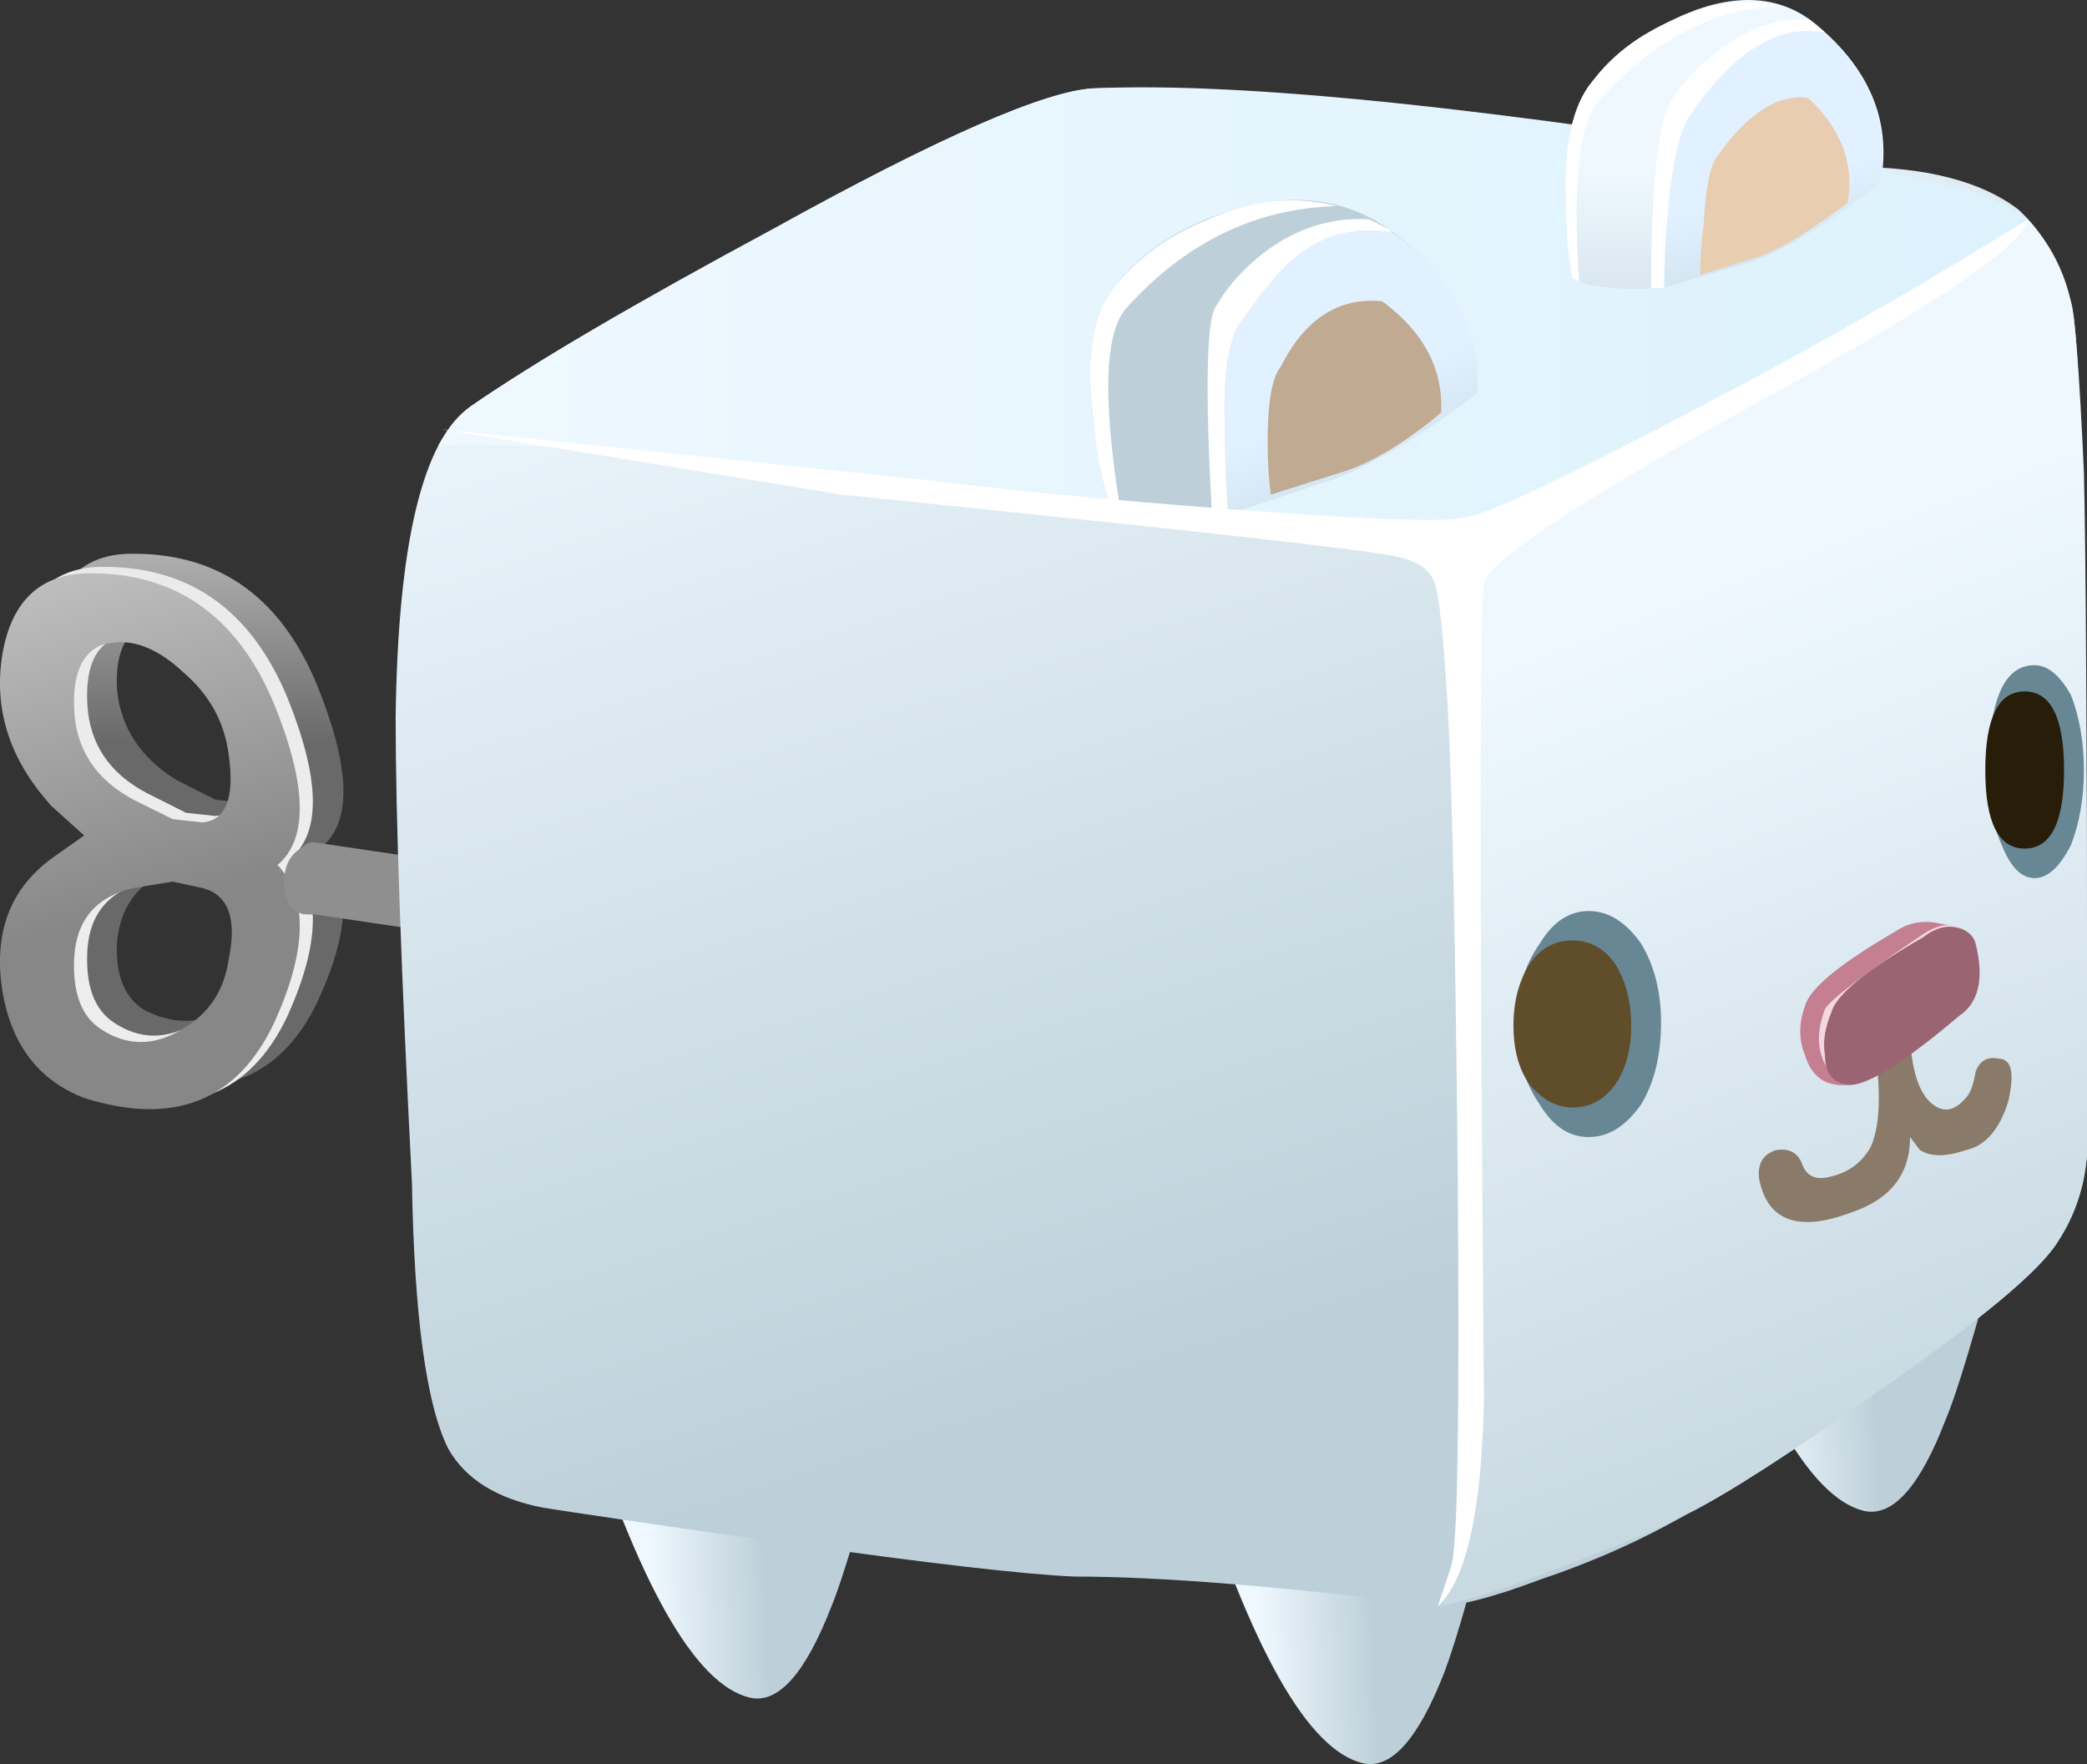 <?xml version="1.0" encoding="UTF-8" standalone="no"?>
<!-- Created with Inkscape (http://www.inkscape.org/) -->
<svg
    xmlns:inkscape="http://www.inkscape.org/namespaces/inkscape"
    xmlns:rdf="http://www.w3.org/1999/02/22-rdf-syntax-ns#"
    xmlns="http://www.w3.org/2000/svg"
    xmlns:xlink="http://www.w3.org/1999/xlink"
    xmlns:ns1="http://sozi.baierouge.fr"
    xmlns:cc="http://creativecommons.org/ns#"
    xmlns:sodipodi="http://sodipodi.sourceforge.net/DTD/sodipodi-0.dtd"
    xmlns:dc="http://purl.org/dc/elements/1.1/"
    id="svg2"
    xml:space="preserve"
    viewBox="0 0 31.835 26.909"
    version="1.1"
  >
  <rect x="0" y="0" width="31.835" height="26.909" fill="#333333" stroke="none"/>
  <defs
      id="defs6"
    >
    <linearGradient
        id="linearGradient24"
        y2="-16352"
        gradientUnits="userSpaceOnUse"
        x2="14.036"
        gradientTransform="matrix(0 -.8 .8 -.001 13084 7.428)"
        y1="-16352"
        x1="7.211"
      >
      <stop
          id="stop26"
          style="stop-color:#8f8f8f"
          offset="0"
      />
      <stop
          id="stop28"
          style="stop-color:#e8e8e8"
          offset=".228"
      />
      <stop
          id="stop30"
          style="stop-color:#696969"
          offset="1"
      />
    </linearGradient
    >
    <linearGradient
        id="linearGradient44"
        y2="-13815"
        gradientUnits="userSpaceOnUse"
        x2="-1911.9"
        gradientTransform="matrix(.218 -.77 .77 .218 11054 1549.3)"
        y1="-13815"
        x1="-1921.1"
      >
      <stop
          id="stop46"
          style="stop-color:#e8e8e8"
          offset="0"
      />
      <stop
          id="stop48"
          style="stop-color:#ededed"
          offset="1"
      />
    </linearGradient
    >
    <linearGradient
        id="linearGradient62"
        y2="-13815"
        gradientUnits="userSpaceOnUse"
        x2="-1911.9"
        gradientTransform="matrix(.218 -.77 .77 .218 11054 1549.3)"
        y1="-13815"
        x1="-1921.1"
      >
      <stop
          id="stop64"
          style="stop-color:#e8e8e8"
          offset="0"
      />
      <stop
          id="stop66"
          style="stop-color:#878787"
          offset="1"
      />
    </linearGradient
    >
    <linearGradient
        id="linearGradient80"
        y2="-17622"
        gradientUnits="userSpaceOnUse"
        x2="1518.1"
        gradientTransform="matrix(-.136 -.788 .788 -.136 14104 -1197.6)"
        y1="-17622"
        x1="1516.7"
      >
      <stop
          id="stop82"
          style="stop-color:#8f8f8f"
          offset="0"
      />
      <stop
          id="stop84"
          style="stop-color:#e8e8e8"
          offset=".228"
      />
      <stop
          id="stop86"
          style="stop-color:#696969"
          offset="1"
      />
    </linearGradient
    >
    <linearGradient
        id="linearGradient100"
        y2="319.36"
        gradientUnits="userSpaceOnUse"
        x2="362.35"
        gradientTransform="matrix(.799 .034 -.034 .799 -269.34 -264.97)"
        y1="319.36"
        x1="360.6"
      >
      <stop
          id="stop102"
          style="stop-color:#eff8ff"
          offset="0"
      />
      <stop
          id="stop104"
          style="stop-color:#bdd0d9"
          offset="1"
      />
    </linearGradient
    >
    <linearGradient
        id="linearGradient118"
        y2="317.96"
        gradientUnits="userSpaceOnUse"
        x2="371.6"
        gradientTransform="matrix(.799 .034 -.034 .799 -269.34 -264.97)"
        y1="317.96"
        x1="369.84"
      >
      <stop
          id="stop120"
          style="stop-color:#eff8ff"
          offset="0"
      />
      <stop
          id="stop122"
          style="stop-color:#bdd0d9"
          offset="1"
      />
    </linearGradient
    >
    <linearGradient
        id="linearGradient136"
        y2="321.48"
        gradientUnits="userSpaceOnUse"
        x2="379.4"
        gradientTransform="matrix(.799 .034 -.034 .799 -269.34 -264.97)"
        y1="321.48"
        x1="377.65"
      >
      <stop
          id="stop138"
          style="stop-color:#eff8ff"
          offset="0"
      />
      <stop
          id="stop140"
          style="stop-color:#bdd0d9"
          offset="1"
      />
    </linearGradient
    >
    <linearGradient
        id="linearGradient154"
        y2="-13443"
        gradientUnits="userSpaceOnUse"
        x2="-2088.6"
        gradientTransform="matrix(.245 -.761 .761 .245 10766 1712.1)"
        y1="-13443"
        x1="-2107.8"
      >
      <stop
          id="stop156"
          style="stop-color:#eff8ff"
          offset="0"
      />
      <stop
          id="stop158"
          style="stop-color:#bdd0d9"
          offset="1"
      />
    </linearGradient
    >
    <linearGradient
        id="linearGradient172"
        y2="-12878"
        gradientUnits="userSpaceOnUse"
        x2="-2353.6"
        gradientTransform="matrix(.286 -.747 .747 .286 10318 1926.5)"
        y1="-12878"
        x1="-2370.6"
      >
      <stop
          id="stop174"
          style="stop-color:#eff8ff"
          offset="0"
      />
      <stop
          id="stop176"
          style="stop-color:#bdd0d9"
          offset="1"
      />
    </linearGradient
    >
    <linearGradient
        id="linearGradient190"
        y2="-4.268"
        gradientUnits="userSpaceOnUse"
        x2="24.9"
        gradientTransform="matrix(.8 0 0 .8 4.788 21.131)"
        y1="-4.268"
        x1=".7"
      >
      <stop
          id="stop192"
          style="stop-color:#eff8ff"
          offset="0"
      />
      <stop
          id="stop194"
          style="stop-color:#dcf2fc"
          offset="1"
      />
    </linearGradient
    >
    <clipPath
        id="clipPath202"
      >
      <path
          id="path204"
          d="m23.906 18.89c-0.051-0.347-0.398-0.64-1.039-0.878-0.64-0.243-1.371-0.36-2.199-0.36l-1.16 0.078 0.16 0.282c0.16 0.746 0.227 1.304 0.199 1.679 0.055 0.078 0.082 0.199 0.082 0.36l1.039 0.078c0.852 0 1.559-0.117 2.121-0.36 0.586-0.238 0.852-0.531 0.797-0.879z"
          inkscape:connector-curvature="0"
      />
    </clipPath
    >
    <clipPath
        id="clipPath210"
      >
      <path
          id="path212"
          d="m-1037.3-7.848h6.734v9.255h-6.734v-9.255z"
          inkscape:connector-curvature="0"
      />
    </clipPath
    >
    <radialGradient
        id="radialGradient214"
        gradientUnits="userSpaceOnUse"
        cy="-2.8"
        cx="-1034.8"
        r="3.825"
      >
      <stop
          id="stop216"
          style="stop-color:#ffffff;stop-opacity:.377"
          offset="0"
      />
      <stop
          id="stop218"
          style="stop-color:#ffffff;stop-opacity:0"
          offset=".867"
      />
      <stop
          id="stop222"
          style="stop-color:#ffffff;stop-opacity:0"
          offset="1"
      />
    </radialGradient
    >
    <mask
        id="mask224"
      >
      <g
          id="g226"
        >
        <g
            id="g228"
            clip-path="url(#clipPath210)"
          >
          <path
              id="path230"
              style="fill:url(#radialGradient214)"
              d="m-1037.3-7.848h6.734v9.255h-6.734v-9.255z"
              inkscape:connector-curvature="0"
          />
        </g
        >
      </g
      >
    </mask
    >
    <radialGradient
        id="radialGradient234"
        gradientUnits="userSpaceOnUse"
        cy="-2.8"
        cx="-1034.8"
        r="3.825"
      >
      <stop
          id="stop236"
          style="stop-color:#000000"
          offset="0"
      />
      <stop
          id="stop238"
          style="stop-color:#000000"
          offset=".867"
      />
      <stop
          id="stop240"
          style="stop-color:#000000"
          offset="1"
      />
    </radialGradient
    >
    <linearGradient
        id="linearGradient254"
        y2="-15026"
        gradientUnits="userSpaceOnUse"
        x2="-131.61"
        gradientTransform="matrix(.119 -.791 .808 .005 12182 -12.795)"
        y1="-15026"
        x1="-135.8"
      >
      <stop
          id="stop256"
          style="stop-color:#eff8ff"
          offset="0"
      />
      <stop
          id="stop258"
          style="stop-color:#bdd0d9"
          offset="1"
      />
    </linearGradient
    >
    <linearGradient
        id="linearGradient278"
        y2="-12207"
        gradientUnits="userSpaceOnUse"
        x2="-2062.5"
        gradientTransform="matrix(.332 -.728 .776 .227 10177 1285.4)"
        y1="-12207"
        x1="-2065.9"
      >
      <stop
          id="stop280"
          style="stop-color:#e1f1ff"
          offset="0"
      />
      <stop
          id="stop282"
          style="stop-color:#bdd0d9"
          offset="1"
      />
    </linearGradient
    >
    <linearGradient
        id="linearGradient296"
        y2="-12287"
        gradientUnits="userSpaceOnUse"
        x2="-2064.1"
        gradientTransform="matrix(.326 -.73 .774 .229 10207 1321.1)"
        y1="-12287"
        x1="-2066.4"
      >
      <stop
          id="stop298"
          style="stop-color:#e8cdb0"
          offset="0"
      />
      <stop
          id="stop300"
          style="stop-color:#c0aa92"
          offset="1"
      />
    </linearGradient
    >
    <clipPath
        id="clipPath308"
      >
      <path
          id="path310"
          d="m18.188 17.25c0.695-0.266 1.027-0.574 1-0.918 0-0.375-0.36-0.695-1.079-0.961-0.722-0.293-1.589-0.453-2.601-0.481-0.375-0.027-0.879-0.011-1.52 0.039 0.133 0.083 0.2 0.188 0.2 0.321 0.109 0.906 0.121 1.519 0.039 1.84 0.109 0.132 0.136 0.265 0.082 0.402 0.398 0.078 0.824 0.117 1.277 0.117 1.016 0 1.883-0.117 2.602-0.359z"
          inkscape:connector-curvature="0"
      />
    </clipPath
    >
    <clipPath
        id="clipPath316"
      >
      <path
          id="path318"
          d="m-110.84-14.047h8.824v13.963h-8.824v-13.963z"
          inkscape:connector-curvature="0"
      />
    </clipPath
    >
    <radialGradient
        id="radialGradient320"
        gradientUnits="userSpaceOnUse"
        cy="-6.1"
        cx="-107.71"
        r="4.713"
      >
      <stop
          id="stop322"
          style="stop-color:#ffffff;stop-opacity:.377"
          offset="0"
      />
      <stop
          id="stop324"
          style="stop-color:#ffffff;stop-opacity:0"
          offset=".867"
      />
      <stop
          id="stop328"
          style="stop-color:#ffffff;stop-opacity:0"
          offset="1"
      />
    </radialGradient
    >
    <mask
        id="mask330"
      >
      <g
          id="g332"
        >
        <g
            id="g334"
            clip-path="url(#clipPath316)"
          >
          <path
              id="path336"
              style="fill:url(#radialGradient320)"
              d="m-110.84-14.047h8.824v13.963h-8.824v-13.963z"
              inkscape:connector-curvature="0"
          />
        </g
        >
      </g
      >
    </mask
    >
    <radialGradient
        id="radialGradient340"
        gradientUnits="userSpaceOnUse"
        cy="-6.1"
        cx="-107.71"
        r="4.713"
      >
      <stop
          id="stop342"
          style="stop-color:#000000"
          offset="0"
      />
      <stop
          id="stop344"
          style="stop-color:#000000"
          offset=".867"
      />
      <stop
          id="stop346"
          style="stop-color:#000000"
          offset="1"
      />
    </radialGradient
    >
    <linearGradient
        id="linearGradient360"
        y2="-15017"
        gradientUnits="userSpaceOnUse"
        x2="-1033.8"
        gradientTransform="matrix(.121 -.791 .793 .109 12042 839.69)"
        y1="-15017"
        x1="-1037.9"
      >
      <stop
          id="stop362"
          style="stop-color:#eff8ff"
          offset="0"
      />
      <stop
          id="stop364"
          style="stop-color:#bdd0d9"
          offset="1"
      />
    </linearGradient
    >
    <linearGradient
        id="linearGradient384"
        y2="-12277"
        gradientUnits="userSpaceOnUse"
        x2="-2620.6"
        gradientTransform="matrix(.328 -.73 .73 .328 9835.2 2126.2)"
        y1="-12277"
        x1="-2624"
      >
      <stop
          id="stop386"
          style="stop-color:#e1f1ff"
          offset="0"
      />
      <stop
          id="stop388"
          style="stop-color:#bdd0d9"
          offset="1"
      />
    </linearGradient
    >
    <linearGradient
        id="linearGradient402"
        y2="-12247"
        gradientUnits="userSpaceOnUse"
        x2="-2584"
        gradientTransform="matrix(.33 -.729 .733 .321 9843.2 2064.9)"
        y1="-12247"
        x1="-2586.3"
      >
      <stop
          id="stop404"
          style="stop-color:#e8cdb0"
          offset="0"
      />
      <stop
          id="stop406"
          style="stop-color:#c0aa92"
          offset="1"
      />
    </linearGradient
    >
    <clipPath
        id="clipPath416"
      >
      <path
          id="path418"
          d="m23.746 8.652c-0.105-0.187-0.547-0.535-1.316-1.043-0.375 0.028-0.618 0.16-0.723 0.403-0.105 0.238-0.066 0.519 0.121 0.839 0.215 0.344 0.535 0.625 0.961 0.84 0.348 0.16 0.719 0.266 1.117 0.321v-0.481c0-0.426-0.051-0.719-0.16-0.879z"
          inkscape:connector-curvature="0"
      />
    </clipPath
    >
    <clipPath
        id="clipPath424"
      >
      <path
          id="path426"
          d="m20.265-17.646h3.75v3.75h-3.75v-3.75z"
          inkscape:connector-curvature="0"
      />
    </clipPath
    >
    <radialGradient
        id="radialGradient428"
        gradientUnits="userSpaceOnUse"
        cy="-15.45"
        cx="22.7"
        r="1.45"
      >
      <stop
          id="stop430"
          style="stop-color:#ffffff;stop-opacity:.377"
          offset="0"
      />
      <stop
          id="stop432"
          style="stop-color:#ffffff;stop-opacity:0"
          offset=".867"
      />
      <stop
          id="stop436"
          style="stop-color:#ffffff;stop-opacity:0"
          offset="1"
      />
    </radialGradient
    >
    <mask
        id="mask438"
      >
      <g
          id="g440"
        >
        <g
            id="g442"
            clip-path="url(#clipPath424)"
          >
          <path
              id="path444"
              style="fill:url(#radialGradient428)"
              d="m20.265-17.646h3.75v3.75h-3.75v-3.75z"
              inkscape:connector-curvature="0"
          />
        </g
        >
      </g
      >
    </mask
    >
    <radialGradient
        id="radialGradient448"
        gradientUnits="userSpaceOnUse"
        cy="-15.45"
        cx="22.7"
        r="1.45"
      >
      <stop
          id="stop450"
          style="stop-color:#000000"
          offset="0"
      />
      <stop
          id="stop452"
          style="stop-color:#000000"
          offset=".867"
      />
      <stop
          id="stop454"
          style="stop-color:#000000"
          offset="1"
      />
    </radialGradient
    >
    <linearGradient
        id="linearGradient468"
        y2="-16174"
        gradientUnits="userSpaceOnUse"
        x2="-140.22"
        gradientTransform="matrix(.015 -.8 .8 .015 12962 144.91)"
        y1="-16174"
        x1="-141.52"
      >
      <stop
          id="stop470"
          style="stop-color:#e9a9ba"
          offset="0"
      />
      <stop
          id="stop472"
          style="stop-color:#c47f91"
          offset="1"
      />
    </linearGradient
    >
    <linearGradient
        id="linearGradient488"
        y2="-11185"
        gradientUnits="userSpaceOnUse"
        x2="-2961.2"
        gradientTransform="matrix(.398 -.694 .694 .398 8963.2 2409.2)"
        y1="-11185"
        x1="-2962.8"
      >
      <stop
          id="stop490"
          style="stop-color:#c78f9f"
          offset="0"
      />
      <stop
          id="stop492"
          style="stop-color:#9b6473"
          offset="1"
      />
    </linearGradient
    >
    <linearGradient
        id="linearGradient506"
        y2="-2197"
        gradientUnits="userSpaceOnUse"
        x2="18049"
        gradientTransform="matrix(-.19 .777 -.777 -.19 1749.3 -14432)"
        y1="-2197"
        x1="18047"
      >
      <stop
          id="stop508"
          style="stop-color:#a7bcd0"
          offset="0"
      />
      <stop
          id="stop510"
          style="stop-color:#678795"
          offset="1"
      />
    </linearGradient
    >
    <linearGradient
        id="linearGradient524"
        y2="-16806"
        gradientUnits="userSpaceOnUse"
        x2="513.56"
        gradientTransform="matrix(-.047 -.799 .799 -.047 13465 -378.57)"
        y1="-16806"
        x1="510.61"
      >
      <stop
          id="stop526"
          style="stop-color:#5f4e29"
          offset="0"
      />
      <stop
          id="stop528"
          style="stop-color:#271d09"
          offset=".859"
      />
      <stop
          id="stop530"
          style="stop-color:#271d09"
          offset="1"
      />
    </linearGradient
    >
    <linearGradient
        id="linearGradient544"
        y2="-2204.5"
        gradientUnits="userSpaceOnUse"
        x2="18049"
        gradientTransform="matrix(-.19 .777 -.777 -.19 1749.3 -14432)"
        y1="-2204.5"
        x1="18047"
      >
      <stop
          id="stop546"
          style="stop-color:#a7bcd0"
          offset="0"
      />
      <stop
          id="stop548"
          style="stop-color:#678795"
          offset="1"
      />
    </linearGradient
    >
    <linearGradient
        id="linearGradient562"
        y2="-16832"
        gradientUnits="userSpaceOnUse"
        x2="546.29"
        gradientTransform="matrix(-.051 -.798 .798 -.051 13491 -408.37)"
        y1="-16832"
        x1="543.53"
      >
      <stop
          id="stop564"
          style="stop-color:#5f4e29"
          offset="0"
      />
      <stop
          id="stop566"
          style="stop-color:#271d09"
          offset=".859"
      />
      <stop
          id="stop568"
          style="stop-color:#271d09"
          offset="1"
      />
    </linearGradient
    >
  </defs
  >
  <g
      id="g10"
      transform="matrix(1.25 0 0 -1.25 0 26.909)"
    >
    <g
        id="g12"
      >
      <g
          id="g14"
        >
        <g
            id="g16"
          >
          <g
              id="g22"
            >
            <path
                id="path32"
                style="fill-rule:evenodd;fill:url(#linearGradient24)"
                d="m3.348 10.051c0.054 0.48-0.067 0.785-0.36 0.921l-0.359 0.04c-0.188 0-0.348-0.028-0.481-0.083-0.425-0.132-0.668-0.425-0.718-0.878-0.028-0.399 0.078-0.68 0.316-0.84 0.348-0.188 0.695-0.188 1.043 0 0.32 0.187 0.508 0.468 0.559 0.84zm-2.762 3.718c0.082 0.641 0.402 0.973 0.961 1 1.094 0.028 1.867-0.504 2.32-1.597 0.403-0.989 0.43-1.641 0.082-1.961 0.348-0.426 0.321-1.067-0.082-1.922-0.453-0.934-1.226-1.227-2.32-0.879-0.559 0.187-0.879 0.613-0.961 1.281-0.106 0.692 0.094 1.227 0.602 1.598l0.359 0.281-0.359 0.359c-0.508 0.563-0.708 1.176-0.602 1.84zm2.762-1.199c-0.051 0.399-0.239 0.734-0.559 1-0.348 0.32-0.695 0.426-1.043 0.32-0.238-0.105-0.344-0.375-0.316-0.8 0.05-0.453 0.293-0.813 0.718-1.078l0.481-0.243 0.359-0.039c0.293 0.028 0.414 0.309 0.36 0.84z"
                inkscape:connector-curvature="0"
            />
          </g
          >
        </g
        >
      </g
      >
      <g
          id="g34"
        >
        <g
            id="g36"
          >
          <g
              id="g42"
            >
            <path
                id="path50"
                style="fill-rule:evenodd;fill:url(#linearGradient44)"
                d="m1.789 10.769c-0.453-0.105-0.695-0.386-0.723-0.84-0.023-0.425 0.082-0.718 0.321-0.878 0.32-0.215 0.656-0.215 1 0 0.32 0.187 0.508 0.464 0.562 0.839 0.078 0.481-0.027 0.774-0.32 0.879l-0.359 0.082-0.481-0.082zm-1.601 2.84c0.109 0.641 0.441 0.973 1 1 1.093 0.028 1.867-0.504 2.32-1.597 0.398-0.989 0.414-1.641 0.039-1.961 0.375-0.399 0.359-1.039-0.039-1.922-0.453-0.957-1.227-1.266-2.32-0.918-0.559 0.215-0.895 0.652-1 1.32-0.106 0.691 0.093 1.227 0.601 1.598l0.399 0.281-0.399 0.359c-0.508 0.559-0.707 1.172-0.601 1.84zm1.199 0.121c-0.239-0.105-0.344-0.375-0.321-0.801 0.028-0.48 0.27-0.839 0.723-1.078l0.481-0.242 0.359-0.039c0.293 0.027 0.398 0.305 0.32 0.84-0.054 0.398-0.242 0.734-0.562 1-0.344 0.32-0.68 0.426-1 0.32z"
                inkscape:connector-curvature="0"
            />
          </g
          >
        </g
        >
      </g
      >
      <g
          id="g52"
        >
        <g
            id="g54"
          >
          <g
              id="g60"
            >
            <path
                id="path68"
                style="fill-rule:evenodd;fill:url(#linearGradient62)"
                d="m1.629 10.691c-0.453-0.105-0.695-0.387-0.723-0.84-0.023-0.425 0.082-0.722 0.321-0.879 0.32-0.214 0.656-0.214 1 0 0.32 0.184 0.507 0.465 0.562 0.84 0.106 0.504 0 0.797-0.32 0.879l-0.36 0.078-0.48-0.078zm-1.602 2.84c0.106 0.641 0.442 0.973 1 1 1.094 0.027 1.868-0.508 2.321-1.602 0.398-0.984 0.414-1.64 0.039-1.957 0.375-0.402 0.359-1.043-0.039-1.921-0.453-0.961-1.227-1.266-2.321-0.922-0.558 0.215-0.894 0.656-1 1.32-0.105 0.695 0.094 1.227 0.602 1.602l0.398 0.281-0.398 0.359c-0.508 0.559-0.707 1.172-0.602 1.84zm2.762-1.199c-0.055 0.398-0.242 0.73-0.562 1-0.344 0.32-0.68 0.426-1 0.32-0.239-0.109-0.344-0.375-0.321-0.801 0.028-0.48 0.27-0.839 0.723-1.082l0.48-0.238 0.36-0.039c0.293 0.023 0.398 0.305 0.32 0.84z"
                inkscape:connector-curvature="0"
            />
          </g
          >
        </g
        >
      </g
      >
      <g
          id="g70"
        >
        <g
            id="g72"
          >
          <g
              id="g78"
            >
            <path
                id="path88"
                style="fill-rule:evenodd;fill:url(#linearGradient80)"
                d="m8.148 9.73-4.32 0.641c-0.242-0.027-0.359 0.105-0.359 0.398 0 0.188 0.066 0.321 0.199 0.403 0.055 0.05 0.105 0.078 0.16 0.078l4.32-0.641v-0.879z"
                inkscape:connector-curvature="0"
            />
          </g
          >
        </g
        >
      </g
      >
      <g
          id="g90"
        >
        <g
            id="g92"
          >
          <g
              id="g98"
            >
            <path
                id="path106"
                style="fill-rule:evenodd;fill:url(#linearGradient100)"
                d="m7.066 4.492 3.762-0.281c-0.32-1.199-0.547-1.961-0.68-2.282-0.32-0.824-0.652-1.199-1-1.117-0.668 0.16-1.359 1.383-2.082 3.68z"
                inkscape:connector-curvature="0"
            />
          </g
          >
        </g
        >
      </g
      >
      <g
          id="g108"
        >
        <g
            id="g110"
          >
          <g
              id="g116"
            >
            <path
                id="path124"
                style="fill-rule:evenodd;fill:url(#linearGradient118)"
                d="m14.547 3.691 3.723-0.281c-0.27-1.094-0.481-1.852-0.641-2.281-0.32-0.825-0.656-1.2-1-1.117-0.668 0.16-1.359 1.386-2.082 3.679z"
                inkscape:connector-curvature="0"
            />
          </g
          >
        </g
        >
      </g
      >
      <g
          id="g126"
        >
        <g
            id="g128"
          >
          <g
              id="g134"
            >
            <path
                id="path142"
                style="fill-rule:evenodd;fill:url(#linearGradient136)"
                d="m20.668 6.769 3.762-0.277c-0.321-1.203-0.547-1.961-0.684-2.281-0.316-0.828-0.652-1.199-1-1.121-0.664 0.16-1.359 1.386-2.078 3.679z"
                inkscape:connector-curvature="0"
            />
          </g
          >
        </g
        >
      </g
      >
      <g
          id="g144"
        >
        <g
            id="g146"
          >
          <g
              id="g152"
            >
            <path
                id="path160"
                style="fill-rule:evenodd;fill:url(#linearGradient154)"
                d="m22.586 19.492c0.91 0 1.59-0.176 2.043-0.52 0.293-0.269 0.504-0.64 0.641-1.121 0.132-0.429 0.199-3.507 0.199-9.242v-1.16c-0.028-0.398-0.149-0.758-0.36-1.078-0.214-0.348-0.933-0.949-2.16-1.801-1.094-0.773-1.883-1.281-2.363-1.519-0.559-0.321-1.156-0.586-1.797-0.801-0.562-0.211-0.977-0.321-1.242-0.321-1.918 0.243-3.399 0.36-4.438 0.36-0.617 0.027-1.773 0.16-3.48 0.402-1.68 0.238-2.68 0.387-3 0.438-0.563 0.109-0.949 0.347-1.16 0.722-0.266 0.532-0.414 1.614-0.442 3.239-0.132 2.586-0.199 4.48-0.199 5.679 0.027 2.133 0.332 3.403 0.918 3.801 0.774 0.535 2 1.254 3.684 2.16 2.023 1.121 3.332 1.692 3.918 1.719 0.718 0.027 2.265-0.117 4.64-0.437 2.481-0.348 4.012-0.52 4.598-0.52z"
                inkscape:connector-curvature="0"
            />
          </g
          >
        </g
        >
      </g
      >
      <g
          id="g162"
        >
        <g
            id="g164"
          >
          <g
              id="g170"
            >
            <path
                id="path178"
                style="fill-rule:evenodd;fill:url(#linearGradient172)"
                d="m25.27 17.851c0.05-0.16 0.105-0.855 0.16-2.082 0.023-0.851 0.039-3.238 0.039-7.16v-1.16c-0.028-0.398-0.149-0.758-0.36-1.078-0.214-0.348-0.933-0.949-2.16-1.801-1.094-0.773-1.883-1.281-2.363-1.519-0.238-0.133-0.746-0.348-1.52-0.641-0.769-0.293-1.277-0.453-1.519-0.481 0.265 0.536 0.387 1.11 0.359 1.723l-0.078 11.199 0.078 0.121c0.137 0.133 0.867 0.532 2.203 1.2 1.438 0.691 2.371 1.183 2.797 1.48 1.176 0.746 1.789 1.145 1.84 1.199 0.27-0.293 0.442-0.629 0.524-1z"
                inkscape:connector-curvature="0"
            />
          </g
          >
        </g
        >
      </g
      >
      <g
          id="g180"
        >
        <g
            id="g182"
          >
          <g
              id="g188"
            >
            <path
                id="path196"
                style="fill-rule:evenodd;fill:url(#linearGradient190)"
                d="m23.508 17.89c-0.399-0.238-1.442-0.773-3.121-1.601-1.492-0.719-2.321-1.16-2.481-1.317-0.691 0.051-3.011 0.293-6.957 0.719-2.988 0.321-4.855 0.453-5.601 0.399 0.132 0.214 0.265 0.375 0.398 0.48 0.774 0.535 2 1.254 3.684 2.16 2.023 1.121 3.332 1.692 3.918 1.719 1.812 0.082 4.894-0.238 9.238-0.957 1.148-0.16 1.867-0.375 2.16-0.641-0.476-0.402-0.891-0.722-1.238-0.961z"
                inkscape:connector-curvature="0"
            />
          </g
          >
        </g
        >
      </g
      >
      <g
          id="g198"
        >
        <g
            id="g200"
            clip-path="url(#clipPath202)"
          >
          <g
              id="g206"
              transform="matrix(.8 0 -.042 -.324 848.55 17.983)"
            >
            <g
                id="g232"
                mask="url(#mask224)"
              >
              <path
                  id="path242"
                  style="fill-rule:evenodd;fill:url(#radialGradient234)"
                  d="m23.906 18.89c-0.051-0.347-0.398-0.64-1.039-0.878-0.64-0.243-1.371-0.36-2.199-0.36l-1.16 0.078 0.16 0.282c0.16 0.746 0.227 1.304 0.199 1.679 0.055 0.078 0.082 0.199 0.082 0.36l1.039 0.078c0.852 0 1.559-0.117 2.121-0.36 0.586-0.238 0.852-0.531 0.797-0.879z"
                  inkscape:connector-curvature="0"
              />
            </g
            >
          </g
          >
        </g
        >
      </g
      >
      <g
          id="g244"
        >
        <g
            id="g246"
          >
          <g
              id="g252"
            >
            <path
                id="path260"
                style="fill-rule:evenodd;fill:url(#linearGradient254)"
                d="m19.188 18.129c-0.051 0.269-0.079 0.574-0.079 0.922-0.027 0.695 0.079 1.187 0.321 1.48 0.343 0.398 0.769 0.691 1.277 0.879 0.613 0.215 1.121 0.133 1.52-0.238 0.613-0.535 0.855-1.16 0.722-1.883-0.613-0.477-1.137-0.797-1.562-0.957l-1.078-0.32c-0.586-0.028-0.961 0.011-1.121 0.117z"
                inkscape:connector-curvature="0"
            />
          </g
          >
        </g
        >
      </g
      >
      <path
          id="path262"
          style="fill-rule:evenodd;fill:#ffffff"
          d="m19.508 20.289c-0.238-0.266-0.32-1-0.238-2.199l-0.082 0.039c-0.051 0.269-0.079 0.574-0.079 0.922-0.027 0.695 0.079 1.187 0.321 1.48 0.238 0.32 0.57 0.574 1 0.758 0.453 0.215 0.879 0.269 1.277 0.16-0.801-0.027-1.531-0.41-2.199-1.16z"
          inkscape:connector-curvature="0"
      />
      <path
          id="path264"
          style="fill-rule:evenodd;fill:#ffffff"
          d="m22.227 21.172 0.043-0.043c-0.563 0.109-1.11-0.227-1.641-1-0.133-0.184-0.227-0.598-0.281-1.239-0.028-0.32-0.039-0.613-0.039-0.878h-0.161c0 1.226 0.079 1.984 0.239 2.277 0.133 0.215 0.32 0.414 0.562 0.601 0.371 0.293 0.746 0.426 1.117 0.399 0.028-0.024 0.082-0.067 0.161-0.117z"
          inkscape:connector-curvature="0"
      />
      <path
          id="path266"
          style="fill-rule:evenodd;fill:#ffffff"
          d="m20.629 20.129c0.531 0.773 1.078 1.109 1.641 1 0.558-0.504 0.785-1.117 0.679-1.84-0.613-0.477-1.137-0.797-1.562-0.957l-1.078-0.32c0 0.265 0.011 0.558 0.039 0.878 0.054 0.641 0.148 1.055 0.281 1.239z"
          inkscape:connector-curvature="0"
      />
      <g
          id="g268"
        >
        <g
            id="g270"
          >
          <g
              id="g276"
            >
            <path
                id="path284"
                style="fill-rule:evenodd;fill:url(#linearGradient278)"
                d="m20.629 20.129c0.531 0.773 1.078 1.109 1.641 1 0.558-0.504 0.785-1.117 0.679-1.84-0.613-0.477-1.137-0.797-1.562-0.957l-1.078-0.32c0 0.265 0.011 0.558 0.039 0.878 0.054 0.641 0.148 1.055 0.281 1.239z"
                inkscape:connector-curvature="0"
            />
          </g
          >
        </g
        >
      </g
      >
      <g
          id="g286"
        >
        <g
            id="g288"
          >
          <g
              id="g294"
            >
            <path
                id="path302"
                style="fill-rule:evenodd;fill:url(#linearGradient296)"
                d="m20.949 19.609c0.371 0.535 0.746 0.774 1.117 0.723 0.403-0.375 0.563-0.801 0.481-1.281-0.426-0.321-0.774-0.536-1.039-0.641l-0.762-0.238c0 0.183 0.016 0.386 0.043 0.597 0.023 0.453 0.078 0.735 0.16 0.84z"
                inkscape:connector-curvature="0"
            />
          </g
          >
        </g
        >
      </g
      >
      <g
          id="g304"
        >
        <g
            id="g306"
            clip-path="url(#clipPath308)"
          >
          <g
              id="g312"
              transform="matrix(.8 0 -.004 -.286 101.61 14.503)"
            >
            <g
                id="g338"
                mask="url(#mask330)"
              >
              <path
                  id="path348"
                  style="fill-rule:evenodd;fill:url(#radialGradient340)"
                  d="m18.188 17.25c0.695-0.266 1.027-0.574 1-0.918 0-0.375-0.36-0.695-1.079-0.961-0.722-0.293-1.589-0.453-2.601-0.481-0.375-0.027-0.879-0.011-1.52 0.039 0.133 0.083 0.2 0.188 0.2 0.321 0.109 0.906 0.121 1.519 0.039 1.84 0.109 0.132 0.136 0.265 0.082 0.402 0.398 0.078 0.824 0.117 1.277 0.117 1.016 0 1.883-0.117 2.602-0.359z"
                  inkscape:connector-curvature="0"
              />
            </g
            >
          </g
          >
        </g
        >
      </g
      >
      <g
          id="g350"
        >
        <g
            id="g352"
          >
          <g
              id="g358"
            >
            <path
                id="path366"
                style="fill-rule:evenodd;fill:url(#linearGradient360)"
                d="m13.547 15.371c-0.106 0.293-0.172 0.625-0.199 1-0.106 0.746-0.028 1.293 0.238 1.641 0.348 0.453 0.844 0.773 1.48 0.96 0.723 0.211 1.348 0.133 1.883-0.242 0.774-0.558 1.133-1.226 1.078-2-0.664-0.508-1.238-0.851-1.718-1.039l-1.321-0.441c-0.746-0.055-1.226-0.012-1.441 0.121z"
                inkscape:connector-curvature="0"
            />
          </g
          >
        </g
        >
      </g
      >
      <path
          id="path368"
          style="fill-rule:evenodd;fill:#ffffff"
          d="m13.746 17.769c-0.266-0.293-0.293-1.105-0.078-2.437l-0.121 0.039c-0.106 0.293-0.172 0.625-0.199 1-0.106 0.746-0.028 1.293 0.238 1.641 0.297 0.371 0.684 0.652 1.16 0.839 0.535 0.239 1.055 0.293 1.563 0.161-0.989-0.028-1.84-0.442-2.563-1.243z"
          inkscape:connector-curvature="0"
      />
      <path
          id="path370"
          style="fill-rule:evenodd;fill:#ffffff"
          d="m16.988 18.691c-0.453 0.078-0.851-0.027-1.199-0.32-0.16-0.133-0.375-0.387-0.641-0.762-0.16-0.211-0.226-0.664-0.199-1.359 0-0.348 0.012-0.68 0.039-1h-0.199c-0.082 1.496-0.066 2.336 0.039 2.519 0.133 0.243 0.332 0.469 0.602 0.68 0.398 0.297 0.824 0.43 1.277 0.402l0.242-0.121 0.039-0.039z"
          inkscape:connector-curvature="0"
      />
      <path
          id="path372"
          style="fill-rule:evenodd;fill:#ffffff"
          d="m15.148 17.609c0.266 0.375 0.481 0.629 0.641 0.762 0.348 0.293 0.746 0.398 1.199 0.32 0.746-0.535 1.094-1.187 1.039-1.961-0.664-0.508-1.238-0.851-1.718-1.039l-1.321-0.441c-0.027 0.32-0.039 0.652-0.039 1-0.027 0.695 0.039 1.148 0.199 1.359z"
          inkscape:connector-curvature="0"
      />
      <g
          id="g374"
        >
        <g
            id="g376"
          >
          <g
              id="g382"
            >
            <path
                id="path390"
                style="fill-rule:evenodd;fill:url(#linearGradient384)"
                d="m15.148 17.609c0.266 0.375 0.481 0.629 0.641 0.762 0.348 0.293 0.746 0.398 1.199 0.32 0.746-0.535 1.094-1.187 1.039-1.961-0.664-0.508-1.238-0.851-1.718-1.039l-1.321-0.441c-0.027 0.32-0.039 0.652-0.039 1-0.027 0.695 0.039 1.148 0.199 1.359z"
                inkscape:connector-curvature="0"
            />
          </g
          >
        </g
        >
      </g
      >
      <g
          id="g392"
        >
        <g
            id="g394"
          >
          <g
              id="g400"
            >
            <path
                id="path408"
                style="fill-rule:evenodd;fill:url(#linearGradient402)"
                d="m15.629 17.051c0.293 0.586 0.707 0.851 1.238 0.8 0.508-0.375 0.746-0.828 0.719-1.359-0.449-0.375-0.852-0.613-1.199-0.723l-0.879-0.277c-0.028 0.211-0.039 0.426-0.039 0.637 0 0.48 0.051 0.789 0.16 0.922z"
                inkscape:connector-curvature="0"
            />
          </g
          >
        </g
        >
      </g
      >
      <path
          id="path410"
          style="fill-rule:evenodd;fill:#8a7a6a"
          d="m22.828 9.051 0.481 0.238c-0.028-0.664 0.066-1.078 0.277-1.238 0.137-0.106 0.269-0.079 0.402 0.078 0.055 0.054 0.094 0.16 0.121 0.32 0.051 0.137 0.145 0.188 0.278 0.16 0.16 0 0.199-0.172 0.121-0.519-0.106-0.344-0.281-0.547-0.52-0.598-0.242-0.082-0.426-0.082-0.558 0l-0.121 0.16c0-0.457-0.243-0.762-0.723-0.922-0.637-0.238-1.012-0.105-1.117 0.399-0.028 0.187 0.039 0.308 0.199 0.363 0.16 0.027 0.266-0.027 0.32-0.16 0.055-0.16 0.172-0.215 0.36-0.16 0.214 0.05 0.375 0.172 0.48 0.359 0.133 0.293 0.133 0.801 0 1.52z"
          inkscape:connector-curvature="0"
      />
      <g
          id="g412"
        >
        <g
            id="g414"
            clip-path="url(#clipPath416)"
          >
          <g
              id="g420"
              transform="matrix(.8 0 0 -.8 4.788 -3.589)"
            >
            <g
                id="g446"
                mask="url(#mask438)"
              >
              <path
                  id="path456"
                  style="fill-rule:evenodd;fill:url(#radialGradient448)"
                  d="m23.746 8.652c-0.105-0.187-0.547-0.535-1.316-1.043-0.375 0.028-0.618 0.16-0.723 0.403-0.105 0.238-0.066 0.519 0.121 0.839 0.215 0.344 0.535 0.625 0.961 0.84 0.348 0.16 0.719 0.266 1.117 0.321v-0.481c0-0.426-0.051-0.719-0.16-0.879z"
                  inkscape:connector-curvature="0"
              />
            </g
            >
          </g
          >
        </g
        >
      </g
      >
      <g
          id="g458"
        >
        <g
            id="g460"
          >
          <g
              id="g466"
            >
            <path
                id="path474"
                style="fill-rule:evenodd;fill:url(#linearGradient468)"
                d="m23.148 10.172c0.161 0.105 0.348 0.132 0.559 0.078 0.215-0.028 0.336-0.094 0.359-0.199 0.082-0.266-0.078-0.559-0.48-0.879-0.449-0.563-0.797-0.856-1.039-0.883-0.266-0.024-0.438 0.094-0.52 0.363-0.078 0.184-0.078 0.387 0 0.598 0.055 0.215 0.426 0.519 1.121 0.922z"
                inkscape:connector-curvature="0"
            />
          </g
          >
        </g
        >
      </g
      >
      <path
          id="path476"
          style="fill-rule:evenodd;fill:#f4d8e1"
          d="m23.469 10.129c0.293 0.187 0.492 0.136 0.597-0.157 0.055-0.214-0.023-0.48-0.238-0.8-0.613-0.586-1.027-0.868-1.242-0.84-0.184 0.023-0.305 0.133-0.359 0.32-0.051 0.16-0.039 0.344 0.043 0.559 0.05 0.105 0.453 0.414 1.199 0.918z"
          inkscape:connector-curvature="0"
      />
      <g
          id="g478"
        >
        <g
            id="g480"
          >
          <g
              id="g486"
            >
            <path
                id="path494"
                style="fill-rule:evenodd;fill:url(#linearGradient488)"
                d="m23.469 10.09c0.133 0.105 0.265 0.148 0.398 0.121 0.133-0.028 0.215-0.094 0.242-0.199 0.106-0.426 0.039-0.723-0.203-0.883-0.691-0.586-1.144-0.864-1.359-0.84-0.184 0.027-0.277 0.148-0.277 0.363-0.028 0.16 0 0.332 0.078 0.52 0.054 0.211 0.425 0.519 1.121 0.918z"
                inkscape:connector-curvature="0"
            />
          </g
          >
        </g
        >
      </g
      >
      <g
          id="g496"
        >
        <g
            id="g498"
          >
          <g
              id="g504"
            >
            <path
                id="path512"
                style="fill-rule:evenodd;fill:url(#linearGradient506)"
                d="m20.27 9.051c0-0.399-0.082-0.735-0.243-1-0.187-0.266-0.398-0.399-0.64-0.399-0.239 0-0.438 0.133-0.598 0.399-0.187 0.265-0.281 0.601-0.281 1 0 0.371 0.094 0.695 0.281 0.961 0.16 0.265 0.359 0.398 0.598 0.398 0.242 0 0.453-0.133 0.64-0.398 0.161-0.266 0.243-0.59 0.243-0.961z"
                inkscape:connector-curvature="0"
            />
          </g
          >
        </g
        >
      </g
      >
      <g
          id="g514"
        >
        <g
            id="g516"
          >
          <g
              id="g522"
            >
            <path
                id="path532"
                style="fill-rule:evenodd;fill:url(#linearGradient524)"
                d="m19.906 9.012c0-0.293-0.066-0.536-0.199-0.723-0.133-0.184-0.305-0.277-0.519-0.277-0.188 0-0.36 0.093-0.52 0.277-0.133 0.187-0.199 0.43-0.199 0.723 0 0.292 0.066 0.546 0.199 0.757 0.133 0.188 0.305 0.282 0.52 0.282 0.214 0 0.386-0.094 0.519-0.282 0.133-0.211 0.199-0.465 0.199-0.757z"
                inkscape:connector-curvature="0"
            />
          </g
          >
        </g
        >
      </g
      >
      <g
          id="g534"
        >
        <g
            id="g536"
          >
          <g
              id="g542"
            >
            <path
                id="path550"
                style="fill-rule:evenodd;fill:url(#linearGradient544)"
                d="m25.43 12.129c0-0.344-0.055-0.653-0.16-0.918-0.137-0.266-0.282-0.399-0.442-0.399s-0.293 0.133-0.398 0.399c-0.11 0.238-0.16 0.547-0.16 0.918 0 0.855 0.183 1.281 0.558 1.281 0.16 0 0.305-0.121 0.442-0.359 0.105-0.266 0.16-0.575 0.16-0.922z"
                inkscape:connector-curvature="0"
            />
          </g
          >
        </g
        >
      </g
      >
      <g
          id="g552"
        >
        <g
            id="g554"
          >
          <g
              id="g560"
            >
            <path
                id="path570"
                style="fill-rule:evenodd;fill:url(#linearGradient562)"
                d="m25.188 12.129c0-0.637-0.161-0.957-0.481-0.957s-0.48 0.32-0.48 0.957c0 0.64 0.16 0.961 0.48 0.961s0.481-0.321 0.481-0.961z"
                inkscape:connector-curvature="0"
            />
          </g
          >
        </g
        >
      </g
      >
      <path
          id="path572"
          style="fill-rule:evenodd;fill:#ffffff"
          d="m24.746 18.851c-0.051-0.32-1.16-1.066-3.316-2.242-2.16-1.199-3.27-1.933-3.321-2.199-0.054-0.293-0.054-3.613 0-9.961-0.027-1.359-0.214-2.199-0.562-2.52l0.16 0.481c0.082 0.215 0.105 1.812 0.082 4.801-0.027 2.746-0.066 4.64-0.121 5.679-0.055 0.879-0.106 1.387-0.16 1.52-0.055 0.16-0.199 0.266-0.442 0.32-0.32 0.082-2.586 0.332-6.796 0.762l-4.883 0.797 6.082-0.637c1.093-0.137 2.386-0.254 3.879-0.363 1.464-0.106 2.304-0.133 2.519-0.078 0.266 0.027 1.309 0.519 3.121 1.48 1.172 0.613 2.426 1.332 3.758 2.16z"
          inkscape:connector-curvature="0"
      />
    </g
    >
  </g
  >
</svg
>
